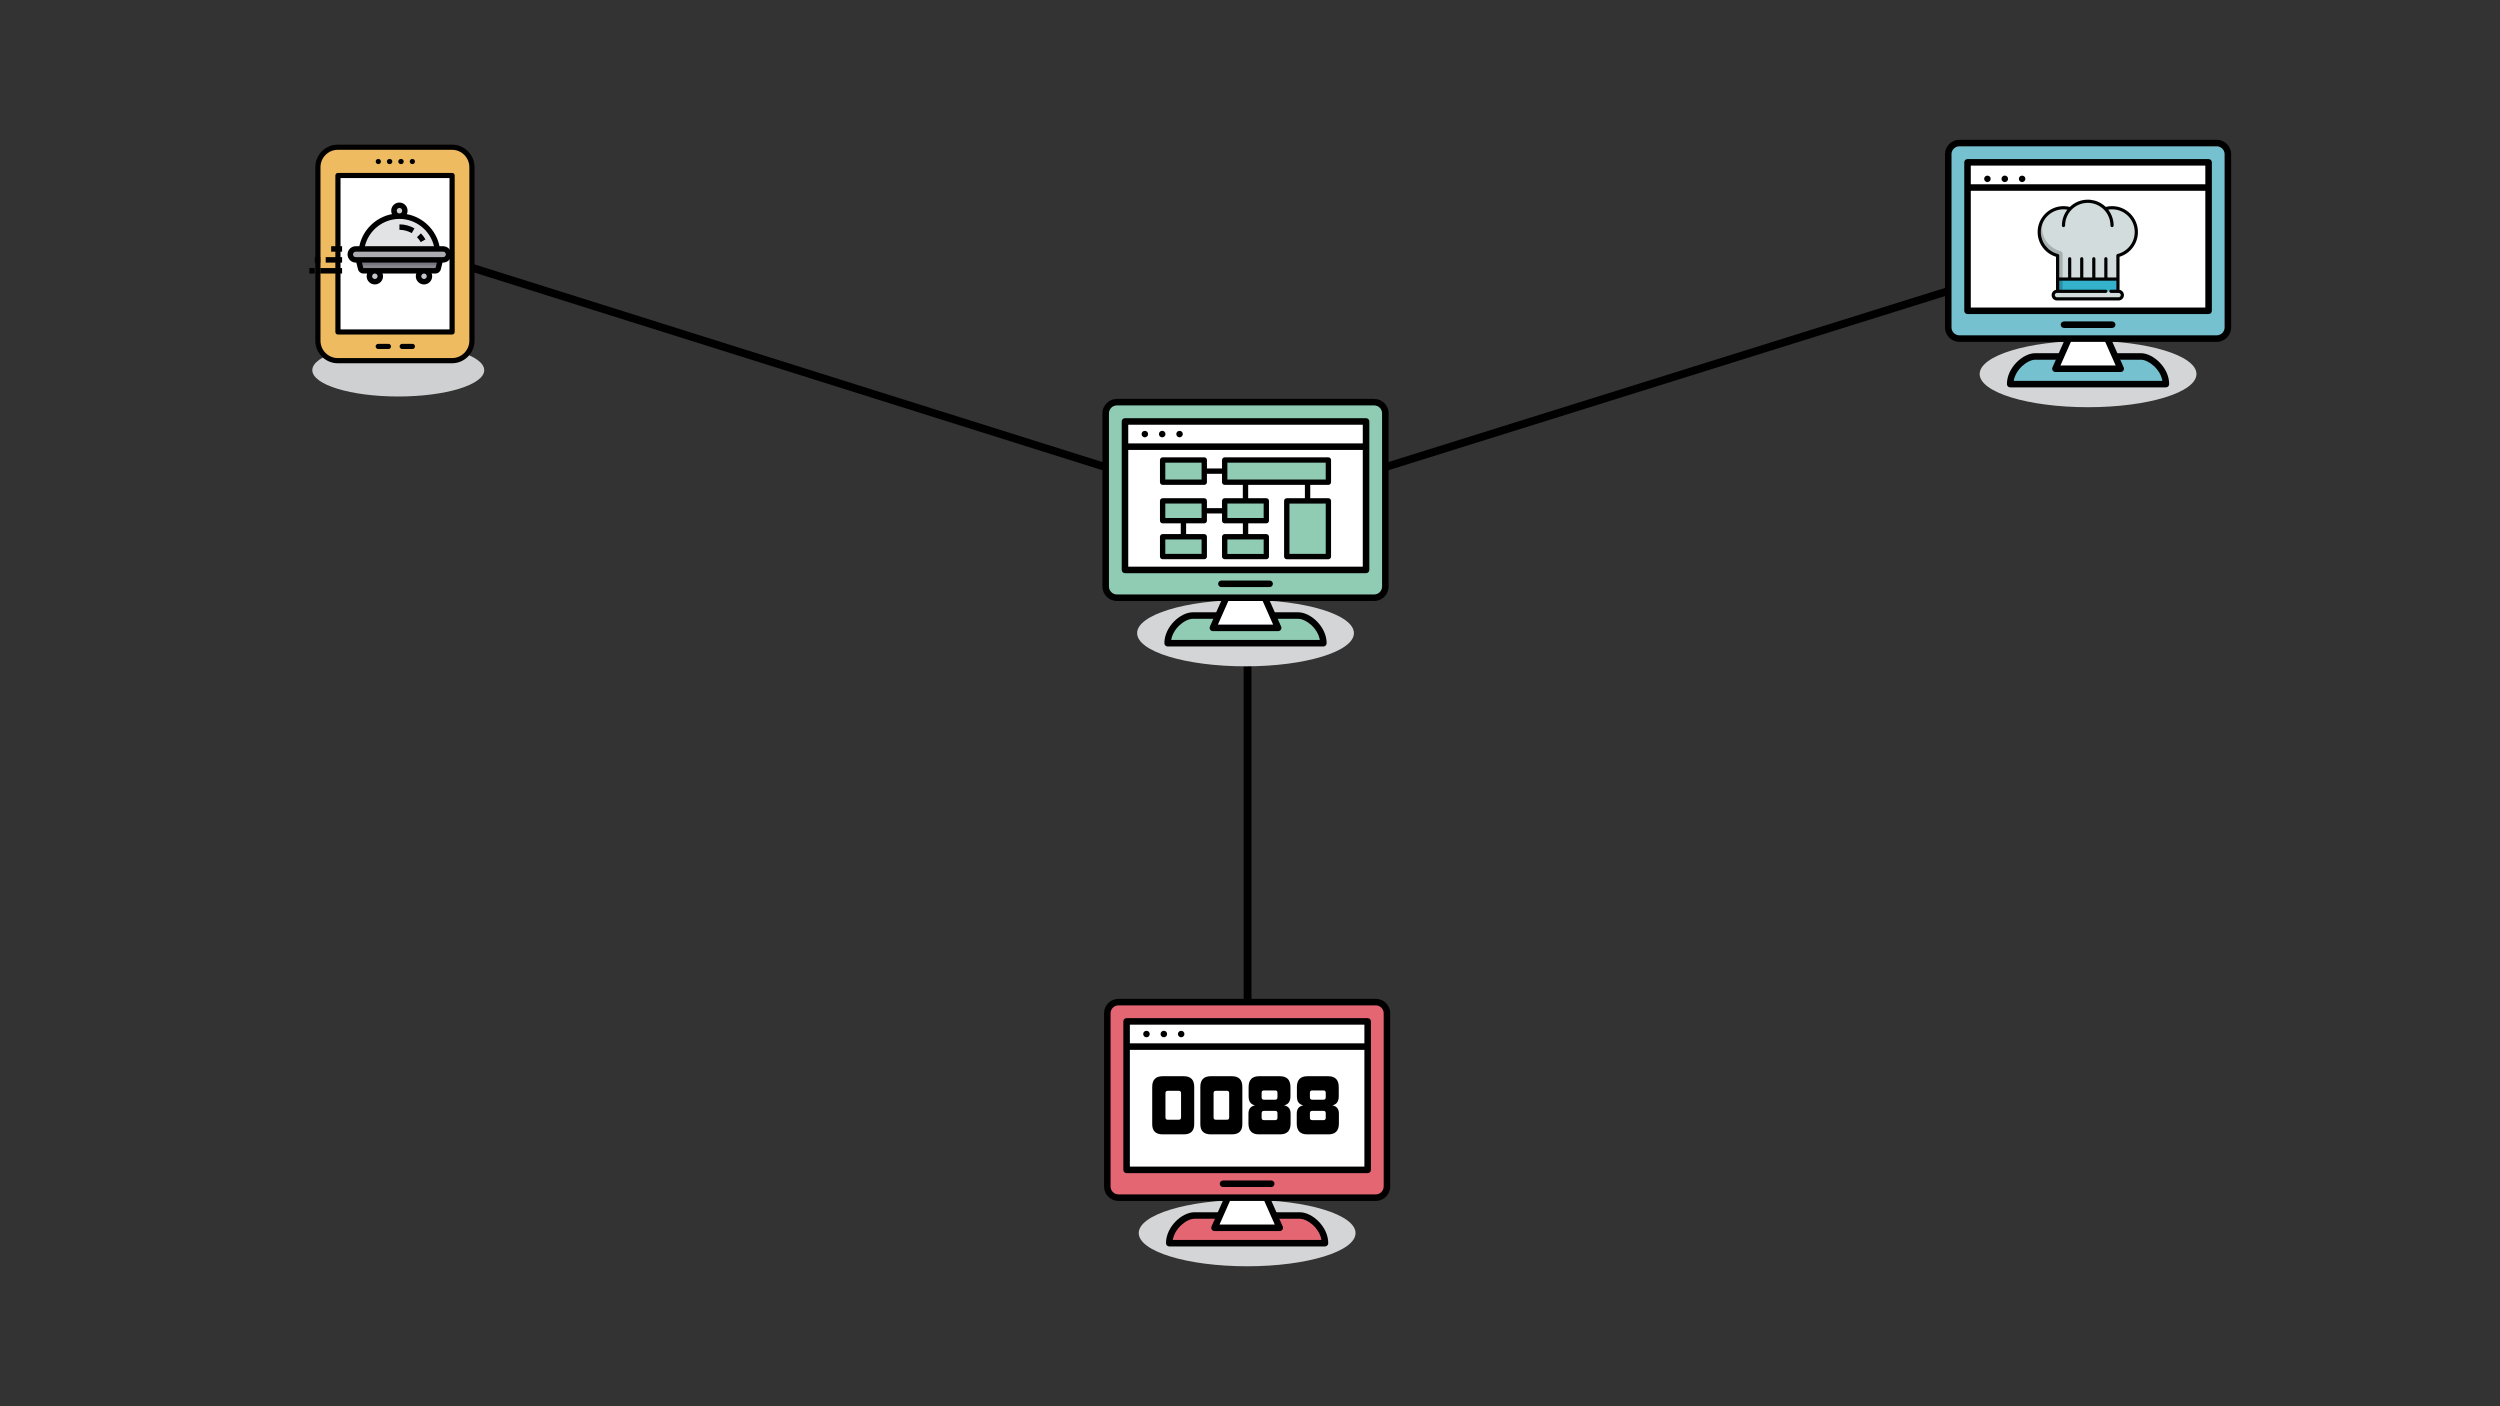 <?xml version="1.0" encoding="utf-8"?>
<!-- Generator: Adobe Illustrator 23.1.0, SVG Export Plug-In . SVG Version: 6.00 Build 0)  -->
<svg version="1.1" id="Layer_1" xmlns="http://www.w3.org/2000/svg" xmlns:xlink="http://www.w3.org/1999/xlink" x="0px" y="0px"
	 viewBox="0 0 1920 1080" style="enable-background:new 0 0 1920 1080;" xml:space="preserve">
<rect x="0" y="0" width="1920" height="1080" fill="#333333" stroke="none"/>
<style type="text/css">
	.st0{fill:none;stroke:#000000;stroke-width:6;stroke-miterlimit:10;}
	.st1{fill:#D4D5D6;}
	.st2{fill:#76C1D0;}
	.st3{fill:#FFFFFF;}
	.st4{fill:#D2DCDC;}
	.st5{fill:#34B2CC;}
	.st6{fill:#020202;}
	.st7{opacity:0.2;}
	.st8{fill:#CFD0D1;}
	.st9{fill:#EFBB60;}
	.st10{fill:#3D9AE2;}
	.st11{fill:#C6C5CA;}
	.st12{fill:#ACABB1;}
	.st13{fill:#E2E3E4;}
	.st14{fill:#898890;}
	.st15{fill:#CDCFD0;}
	.st16{fill:#787680;}
	.st17{fill:#E0E0E2;}
	.st18{fill:#90CCB3;}
	.st19{fill:#E56673;}
</style>
<g>
	<g>
		<polyline class="st0" points="307.12,188.18 956.12,392.46 1609.12,188.18 		"/>
		<g>
			<g>
				<path class="st1" d="M1603.63,261.73c-45.98,0-83.25,11.42-83.25,25.51c0,14.08,37.27,25.5,83.25,25.5s83.25-11.42,83.25-25.5
					C1686.88,273.15,1649.61,261.73,1603.63,261.73z"/>
				<path class="st2" d="M1663.42,295h-119.59c0-11.69,11.45-21.25,19.33-21.25h80.93C1651.97,273.75,1663.42,283.31,1663.42,295z"
					/>
				<path d="M1663.42,297.5h-119.59c-1.38,0-2.51-1.12-2.51-2.51c0-12.57,12.21-23.75,21.84-23.75h80.93
					c9.62,0,21.83,11.18,21.83,23.75C1665.93,296.39,1664.81,297.5,1663.42,297.5z M1546.55,292.49h114.16
					c-1.49-9.03-10.67-16.24-16.62-16.24h-80.93C1557.22,276.26,1548.04,283.46,1546.55,292.49z"/>
				<path class="st2" d="M1702.44,109.86h-197.61c-4.74,0-8.57,3.84-8.57,8.57v133.04c0,4.73,3.84,8.57,8.57,8.57h197.61
					c4.74,0,8.58-3.84,8.58-8.57V118.43C1711.01,113.7,1707.17,109.86,1702.44,109.86z"/>
				<polygon class="st3" points="1618.44,260.05 1588.82,260.05 1578.58,283.19 1628.69,283.19 				"/>
				<path d="M1702.44,107.35h-197.61c-6.11,0-11.08,4.97-11.08,11.08v133.04c0,6.11,4.97,11.08,11.08,11.08h80.15l-8.69,19.62
					c-0.34,0.78-0.27,1.67,0.19,2.39c0.46,0.71,1.25,1.14,2.1,1.14h50.11c0.85,0,1.64-0.43,2.1-1.14c0.46-0.71,0.54-1.61,0.19-2.38
					l-8.69-19.62h80.15c6.11,0,11.08-4.97,11.08-11.08V118.43C1713.52,112.32,1708.55,107.35,1702.44,107.35z M1624.83,280.68
					h-42.41l8.02-18.13h26.36L1624.83,280.68z M1708.5,251.47c0,3.34-2.72,6.07-6.07,6.07h-83.99h-29.62h-84
					c-3.34,0-6.07-2.72-6.07-6.07V118.43c0-3.35,2.72-6.07,6.07-6.07h197.61c3.35,0,6.07,2.72,6.07,6.07V251.47z"/>
				<path d="M1622.15,251.88h-37.03c-1.38,0-2.51-1.12-2.51-2.51s1.12-2.51,2.51-2.51h37.03c1.39,0,2.51,1.12,2.51,2.51
					C1624.65,250.75,1623.53,251.88,1622.15,251.88z"/>
				<polygon class="st3" points="1511.06,124.67 1511.06,144.04 1511.06,238.69 1696.2,238.69 1696.2,144.04 1696.2,124.67 				"/>
				<path d="M1696.2,122.16h-185.14c-1.38,0-2.51,1.12-2.51,2.51v19.37v94.65c0,1.39,1.12,2.51,2.51,2.51h185.14
					c1.39,0,2.51-1.12,2.51-2.51v-94.65v-19.37C1698.71,123.29,1697.59,122.16,1696.2,122.16z M1513.57,127.18h180.12v14.36h-180.12
					V127.18z M1693.69,236.19h-180.12v-89.64h180.12V236.19z"/>
				<path d="M1526.33,139.86c-0.65,0-1.31-0.28-1.78-0.75c-0.45-0.45-0.73-1.1-0.73-1.75c0-0.68,0.28-1.33,0.73-1.78
					c0.93-0.92,2.61-0.92,3.56,0c0.46,0.46,0.73,1.11,0.73,1.78c0,0.65-0.27,1.3-0.73,1.75
					C1527.64,139.58,1526.98,139.86,1526.33,139.86z"/>
				<path d="M1537.16,137.35c0-1.4,1.1-2.51,2.51-2.51l0,0c1.38,0,2.51,1.1,2.51,2.51l0,0c0,1.38-1.13,2.51-2.51,2.51l0,0
					C1538.26,139.86,1537.16,138.73,1537.16,137.35z"/>
				<path d="M1552.98,139.86c-0.65,0-1.3-0.28-1.75-0.75c-0.48-0.45-0.75-1.1-0.75-1.75c0-0.68,0.28-1.33,0.75-1.78
					c0.9-0.92,2.61-0.92,3.53,0c0.47,0.46,0.72,1.11,0.72,1.78c0,0.65-0.25,1.3-0.72,1.75
					C1554.28,139.58,1553.65,139.86,1552.98,139.86z"/>
				<g>
					<path class="st4" d="M1628.75,229.74h-50.88c-0.55,0-1-0.45-1-1v-4.01c0-0.55,0.45-1,1-1h50.88c0.55,0,1,0.45,1,1v4.01
						C1629.75,229.29,1629.3,229.74,1628.75,229.74z"/>
					<g>
						<path class="st4" d="M1626.59,223.73v-27.46c8.11-2.02,14.12-9.35,14.12-18.09c0-10.3-8.35-18.65-18.64-18.65
							c-1.81,0-3.56,0.26-5.22,0.75c-3.39-3.52-8.15-5.71-13.42-5.71s-10.03,2.19-13.42,5.71c-1.66-0.48-3.41-0.75-5.22-0.75
							c-10.3,0-18.65,8.35-18.65,18.65c0,8.74,6.01,16.06,14.12,18.09v27.46"/>
						<polyline class="st5" points="1626.59,223.73 1626.59,214.33 1580.25,214.33 1580.25,223.73 						"/>
						<path class="st6" d="M1627.81,197.2c8.36-2.52,14.12-10.2,14.12-19.02c0-10.95-8.91-19.87-19.87-19.87
							c-1.64,0-3.27,0.2-4.86,0.6c-0.1-0.1-0.2-0.19-0.31-0.29c-0.02-0.02-0.04-0.04-0.06-0.06c-0.07-0.06-0.13-0.12-0.2-0.18
							s-0.13-0.12-0.2-0.17c-0.02-0.02-0.04-0.03-0.06-0.05c-3.08-2.67-6.85-4.29-10.89-4.71c-0.02,0-0.03,0-0.05-0.01
							c-0.13-0.01-0.26-0.02-0.39-0.04c-0.04,0-0.08-0.01-0.12-0.01c-0.11-0.01-0.22-0.01-0.33-0.02c-0.06,0-0.12-0.01-0.18-0.01
							c-0.1,0-0.19-0.01-0.29-0.01c-0.07,0-0.14-0.01-0.21-0.01c-0.12,0-0.25,0-0.37,0c-0.04,0-0.08,0-0.12,0l0,0l0,0
							c-5.2,0-10.06,1.97-13.79,5.57c-1.59-0.4-3.22-0.6-4.86-0.6c-10.95,0-19.87,8.91-19.87,19.87c0,8.82,5.76,16.5,14.12,19.02
							v17.13v8.25c-1.92,0.35-3.38,2.04-3.38,4.06c0,2.28,1.85,4.13,4.13,4.13h47.29c2.28,0,4.13-1.85,4.13-4.13
							c0-2.02-1.46-3.7-3.38-4.06v-8.25L1627.81,197.2L1627.81,197.2z M1567.35,178.18c0-9.61,7.82-17.42,17.42-17.42
							c1,0,2,0.09,2.98,0.26c-2.63,3.37-4.2,7.6-4.2,12.2c0,0.68,0.55,1.22,1.22,1.22s1.22-0.55,1.22-1.22
							c0-9.61,7.81-17.42,17.42-17.42c0.12,0,0.25,0,0.37,0c0.02,0,0.05,0,0.07,0c0.11,0,0.21,0.01,0.32,0.01c0.04,0,0.08,0,0.13,0
							c0.06,0,0.12,0.01,0.18,0.01c0.09,0.01,0.18,0.01,0.27,0.02h0.01c3.52,0.27,6.75,1.59,9.38,3.65
							c0.02,0.01,0.03,0.03,0.05,0.04c0.08,0.06,0.15,0.12,0.22,0.18c0.06,0.05,0.12,0.1,0.18,0.15c0.03,0.03,0.07,0.06,0.1,0.09
							c0.43,0.37,0.85,0.76,1.25,1.18c0.01,0.01,0.02,0.01,0.03,0.02c3.01,3.13,4.86,7.39,4.86,12.06c0,0.68,0.55,1.22,1.22,1.22
							c0.68,0,1.22-0.55,1.22-1.22c0-4.6-1.57-8.83-4.2-12.2c0.98-0.17,1.97-0.26,2.97-0.26c9.61,0,17.42,7.82,17.42,17.42
							c0,8.01-5.42,14.96-13.19,16.9c-0.54,0.14-0.93,0.63-0.93,1.19v16.84h-6.82v-14.37c0-0.68-0.55-1.22-1.22-1.22
							c-0.68,0-1.22,0.55-1.22,1.22v14.37h-6.82v-14.37c0-0.68-0.55-1.22-1.22-1.22c-0.68,0-1.22,0.55-1.22,1.22v14.37H1600v-14.37
							c0-0.68-0.55-1.22-1.22-1.22c-0.68,0-1.22,0.55-1.22,1.22v14.37h-6.82v-14.37c0-0.68-0.55-1.22-1.22-1.22
							c-0.68,0-1.22,0.55-1.22,1.22v14.37h-6.82v-16.84c0-0.56-0.38-1.05-0.93-1.19C1572.77,193.14,1567.35,186.19,1567.35,178.18z
							 M1628.75,226.63c0,0.93-0.76,1.68-1.68,1.68h-47.29c-0.93,0-1.68-0.76-1.68-1.68c0-0.93,0.76-1.68,1.68-1.68h37.5
							c0.68,0,1.22-0.55,1.22-1.22c0-0.68-0.55-1.22-1.22-1.22h-35.8v-6.95h43.9v6.95h-4.19c-0.68,0-1.22,0.55-1.22,1.22
							c0,0.68,0.55,1.22,1.22,1.22h5.88C1627.99,224.95,1628.75,225.7,1628.75,226.63z"/>
						<g class="st7">
							<path class="st6" d="M1582.71,192.99c-0.01,0-0.03-0.01-0.04-0.01c-0.04-0.01-0.07-0.01-0.07-0.01h0.01
								c-8.78-2.5-14.21-9.58-14.21-17.86c0-4.18,1.63-8.01,4.26-11.1c-4,3.42-6.53,8.5-6.53,14.17c0,8.74,6.01,16.06,14.12,18.09
								v27.46h3.82v-28.47C1584.07,193.53,1583.04,193.09,1582.71,192.99z"/>
						</g>
					</g>
				</g>
			</g>
		</g>
		<g>
			<g>
				<g>
					<path class="st8" d="M305.87,264.07c-36.46,0-66.01,9.05-66.01,20.22s29.55,20.22,66.01,20.22s66.01-9.05,66.01-20.22
						C371.88,273.13,342.33,264.07,305.87,264.07z"/>
					<g>
						<path class="st9" d="M362.45,261.69c0,8.46-6.86,15.32-15.31,15.32h-87.67c-8.46,0-15.31-6.86-15.31-15.32v-133.3
							c0-8.46,6.86-15.32,15.31-15.32h87.67c8.46,0,15.31,6.86,15.31,15.32V261.69z"/>
						<path d="M242.16,261.69v-133.3c0-9.54,7.76-17.31,17.3-17.31h87.67c9.54,0,17.31,7.76,17.31,17.31v133.3
							c0,9.54-7.76,17.3-17.31,17.3h-87.67C249.92,278.99,242.16,271.23,242.16,261.69z M360.46,128.38
							c0-7.35-5.98-13.33-13.33-13.33h-87.67c-7.35,0-13.33,5.98-13.33,13.33v133.3c0,7.35,5.98,13.33,13.33,13.33h87.67
							c7.35,0,13.33-5.98,13.33-13.33V128.38z"/>
						<rect x="259.55" y="134.79" class="st3" width="87.67" height="120.16"/>
						<path d="M257.56,254.95V134.79c0-1.1,0.89-1.99,1.99-1.99h87.67c1.1,0,1.99,0.89,1.99,1.99v120.16c0,1.1-0.89,1.99-1.99,1.99
							h-87.67C258.45,256.94,257.56,256.05,257.56,254.95z M261.53,136.78v116.19h83.69V136.78H261.53z"/>
						<path d="M306.9,266.06c0-1.1,0.89-1.99,1.99-1.99h7.83c1.1,0,1.99,0.89,1.99,1.99c0,1.1-0.89,1.99-1.99,1.99h-7.83
							C307.79,268.05,306.9,267.16,306.9,266.06z"/>
						<path d="M288.49,266.06c0-1.1,0.89-1.99,1.99-1.99h7.83c1.1,0,1.99,0.89,1.99,1.99c0,1.1-0.89,1.99-1.99,1.99h-7.83
							C289.38,268.05,288.49,267.16,288.49,266.06z"/>
						<path d="M288.54,124.05c0-1.1,0.84-1.99,1.94-1.99h0.1c1.1,0,1.99,0.89,1.99,1.99s-0.89,1.99-1.99,1.99
							C289.48,126.04,288.54,125.15,288.54,124.05z"/>
						<path d="M297.13,124.05c0-1.1,0.89-1.99,1.99-1.99h0.21c1.1,0,1.99,0.89,1.99,1.99s-0.89,1.99-1.99,1.99h-0.21
							C298.01,126.04,297.13,125.15,297.13,124.05z M305.87,124.05c0-1.1,0.89-1.99,1.99-1.99h0.21c1.1,0,1.99,0.89,1.99,1.99
							s-0.89,1.99-1.99,1.99h-0.21C306.77,126.04,305.87,125.15,305.87,124.05z"/>
						<path d="M314.67,124.05c0-1.1,0.84-1.99,1.94-1.99h0.1c1.1,0,1.99,0.89,1.99,1.99s-0.89,1.99-1.99,1.99
							C315.61,126.04,314.67,125.15,314.67,124.05z"/>
					</g>
				</g>
				<g>
					<g>
						<path class="st10" d="M275.31,199.58l1.01,4.05c-0.71-0.19-1.36-0.57-1.87-1.09c-0.78-0.76-1.24-1.8-1.24-2.96H275.31z"/>
					</g>
					<g>
						<circle class="st11" cx="325.65" cy="212.16" r="4.2"/>
						<circle class="st11" cx="287.89" cy="212.16" r="4.2"/>
						<path class="st12" d="M344.53,195.38c0,2.31-1.89,4.2-4.2,4.2h-67.12c-1.15,0-2.2-0.46-2.96-1.24
							c-0.78-0.76-1.24-1.8-1.24-2.96c0-2.31,1.89-4.2,4.2-4.2h67.12c1.15,0,2.2,0.46,2.96,1.24
							C344.07,193.18,344.53,194.23,344.53,195.38z"/>
						<path class="st13" d="M335.84,191.19H277.7c2.03-14.22,14.28-25.17,29.07-25.17c11.33,0,21.19,6.44,26.07,15.84
							C334.33,184.73,335.38,187.87,335.84,191.19z"/>
						<path class="st14" d="M338.24,199.58l-1.7,6.8c-0.23,0.94-1.07,1.59-2.03,1.59h-55.46c-0.96,0-1.8-0.65-2.03-1.59l-1.7-6.8
							H338.24z"/>
						<circle class="st15" cx="306.77" cy="161.82" r="4.2"/>
						<polygon class="st16" points="338.24,199.58 337.19,203.77 276.36,203.77 275.31,199.58 						"/>
					</g>
					<path class="st17" d="M335.84,191.19h-29.07c0,0,16.44-2.75,26.07-9.33C334.33,184.73,335.38,187.87,335.84,191.19z"/>
					<g>
						<path d="M275.97,189.09h-2.76c-3.47,0-6.29,2.82-6.29,6.29s2.82,6.29,6.29,6.29h0.46l1.3,5.21c0.47,1.87,2.14,3.18,4.07,3.18
							h2.94c-0.24,0.66-0.39,1.36-0.39,2.1c0,3.47,2.82,6.29,6.29,6.29s6.29-2.82,6.29-6.29c0-0.74-0.15-1.44-0.39-2.1h25.94
							c-0.24,0.66-0.39,1.36-0.39,2.1c0,3.47,2.82,6.29,6.29,6.29s6.29-2.82,6.29-6.29c0-0.74-0.15-1.44-0.39-2.1h2.94
							c1.93,0,3.6-1.31,4.07-3.18l1.3-5.21h0.46c3.47,0,6.29-2.82,6.29-6.29s-2.82-6.29-6.29-6.29h-2.76
							c-2.57-12.59-12.67-22.33-25.1-24.64c0.37-0.8,0.59-1.68,0.59-2.62c0-3.47-2.82-6.29-6.29-6.29s-6.29,2.82-6.29,6.29
							c0,0.94,0.22,1.82,0.59,2.62C288.64,166.76,278.54,176.5,275.97,189.09z M289.99,212.16c0,1.16-0.94,2.1-2.1,2.1
							s-2.1-0.94-2.1-2.1s0.94-2.1,2.1-2.1S289.99,211.01,289.99,212.16z M327.75,212.16c0,1.16-0.94,2.1-2.1,2.1s-2.1-0.94-2.1-2.1
							s0.94-2.1,2.1-2.1S327.75,211.01,327.75,212.16z M334.5,205.87h-55.46l-1.05-4.2h57.55L334.5,205.87z M342.43,195.38
							c0,1.16-0.94,2.1-2.1,2.1h-67.12c-1.16,0-2.1-0.94-2.1-2.1s0.94-2.1,2.1-2.1h67.12C341.49,193.29,342.43,194.23,342.43,195.38
							z M304.68,161.82c0-1.16,0.94-2.1,2.1-2.1s2.1,0.94,2.1,2.1s-0.94,2.1-2.1,2.1S304.68,162.98,304.68,161.82z M306.77,168.12
							c12.66,0,23.67,8.86,26.54,20.98h-53.08C283.11,176.98,294.11,168.12,306.77,168.12z"/>
						<path d="M326.76,183.84c-0.97-1.68-2.15-3.23-3.51-4.61l-2.99,2.94c1.11,1.13,2.08,2.4,2.87,3.78L326.76,183.84z"/>
						<path d="M318.31,175.4c-3.49-2.02-7.48-3.09-11.54-3.09v4.2c3.32,0,6.58,0.87,9.44,2.52L318.31,175.4z"/>
						<rect x="245.94" y="205.87" width="16.78" height="4.2"/>
						<rect x="237.55" y="205.87" width="4.2" height="4.2"/>
						<rect x="250.14" y="197.48" width="12.59" height="4.2"/>
						<rect x="254.33" y="189.09" width="8.39" height="4.2"/>
						<rect x="241.75" y="197.48" width="4.2" height="4.2"/>
					</g>
				</g>
			</g>
		</g>
		<line class="st0" x1="958.12" y1="382.46" x2="958.12" y2="880.46"/>
		<g>
			<g>
				<path class="st1" d="M956.56,460.73c-45.98,0-83.25,11.42-83.25,25.51c0,14.08,37.27,25.5,83.25,25.5s83.25-11.42,83.25-25.5
					C1039.8,472.15,1002.53,460.73,956.56,460.73z"/>
				<path class="st18" d="M1016.35,494H896.76c0-11.69,11.45-21.25,19.33-21.25h80.93C1004.89,472.75,1016.35,482.31,1016.35,494z"
					/>
				<path d="M1016.35,496.5H896.76c-1.38,0-2.51-1.12-2.51-2.51c0-12.57,12.21-23.75,21.84-23.75h80.93
					c9.62,0,21.83,11.18,21.83,23.75C1018.85,495.39,1017.73,496.5,1016.35,496.5z M899.47,491.49h114.16
					c-1.49-9.03-10.67-16.24-16.62-16.24h-80.93C910.14,475.26,900.96,482.46,899.47,491.49z"/>
				<path class="st18" d="M1055.36,308.86H857.75c-4.74,0-8.57,3.84-8.57,8.57v133.04c0,4.73,3.84,8.57,8.57,8.57h197.61
					c4.74,0,8.58-3.84,8.58-8.57V317.43C1063.93,312.7,1060.09,308.86,1055.36,308.86z"/>
				<polygon class="st3" points="971.37,459.05 941.74,459.05 931.5,482.19 981.61,482.19 				"/>
				<path d="M1055.36,306.35H857.75c-6.11,0-11.08,4.97-11.08,11.08v133.04c0,6.11,4.97,11.08,11.08,11.08h80.15l-8.69,19.62
					c-0.34,0.78-0.27,1.67,0.19,2.39c0.46,0.71,1.25,1.14,2.1,1.14h50.11c0.85,0,1.64-0.43,2.1-1.14c0.46-0.71,0.54-1.61,0.19-2.38
					l-8.69-19.62h80.15c6.11,0,11.08-4.97,11.08-11.08V317.43C1066.44,311.32,1061.47,306.35,1055.36,306.35z M977.76,479.68h-42.41
					l8.02-18.13h26.36L977.76,479.68z M1061.43,450.47c0,3.34-2.72,6.07-6.07,6.07h-83.99h-29.62h-84c-3.34,0-6.07-2.72-6.07-6.07
					V317.43c0-3.35,2.72-6.07,6.07-6.07h197.61c3.35,0,6.07,2.72,6.07,6.07V450.47z"/>
				<path d="M975.07,450.88h-37.03c-1.38,0-2.51-1.12-2.51-2.51s1.12-2.51,2.51-2.51h37.03c1.39,0,2.51,1.12,2.51,2.51
					C977.58,449.75,976.46,450.88,975.07,450.88z"/>
				<polygon class="st3" points="863.99,323.67 863.99,343.04 863.99,437.69 1049.12,437.69 1049.12,343.04 1049.12,323.67 				"/>
				<path d="M1049.12,321.16H863.99c-1.38,0-2.51,1.12-2.51,2.51v19.37v94.65c0,1.39,1.12,2.51,2.51,2.51h185.14
					c1.39,0,2.51-1.12,2.51-2.51v-94.65v-19.37C1051.63,322.29,1050.51,321.16,1049.12,321.16z M866.49,326.18h180.12v14.36H866.49
					V326.18z M1046.62,435.19H866.49v-89.64h180.12v89.64H1046.62z"/>
				<path d="M879.24,335.87c-0.65,0-1.31-0.28-1.78-0.75c-0.45-0.45-0.73-1.1-0.73-1.75c0-0.68,0.28-1.33,0.73-1.78
					c0.93-0.92,2.61-0.92,3.56,0c0.46,0.46,0.73,1.11,0.73,1.78c0,0.65-0.27,1.3-0.73,1.75
					C880.55,335.6,879.89,335.87,879.24,335.87z"/>
				<path d="M890.07,333.37c0-1.4,1.1-2.51,2.51-2.51l0,0c1.38,0,2.51,1.1,2.51,2.51l0,0c0,1.38-1.13,2.51-2.51,2.51l0,0
					C891.17,335.87,890.07,334.75,890.07,333.37z"/>
				<path d="M905.89,335.87c-0.65,0-1.3-0.28-1.75-0.75c-0.48-0.45-0.75-1.1-0.75-1.75c0-0.68,0.28-1.33,0.75-1.78
					c0.9-0.92,2.61-0.92,3.53,0c0.47,0.46,0.72,1.11,0.72,1.78c0,0.65-0.25,1.3-0.72,1.75C907.19,335.6,906.56,335.87,905.89,335.87
					z"/>
				<g>
					<rect x="988.24" y="384.69" class="st18" width="31.97" height="42.76"/>
					<rect x="940.57" y="353.29" class="st18" width="79.64" height="17.04"/>
					<rect x="892.9" y="353.29" class="st18" width="31.97" height="17.04"/>
					<rect x="940.57" y="384.69" class="st18" width="31.97" height="15.2"/>
					<rect x="940.57" y="412.24" class="st18" width="31.97" height="15.21"/>
					<rect x="892.9" y="384.69" class="st18" width="31.97" height="15.2"/>
					<rect x="892.9" y="412.24" class="st18" width="31.97" height="15.21"/>
					<path d="M1020.21,372.38c1.13,0,2.05-0.92,2.05-2.05v-17.04c0-1.13-0.92-2.05-2.05-2.05h-79.64c-1.13,0-2.05,0.92-2.05,2.05
						v6.47h-11.59v-6.47c0-1.13-0.92-2.05-2.05-2.05H892.9c-1.13,0-2.05,0.92-2.05,2.05v17.04c0,1.14,0.92,2.05,2.05,2.05h31.97
						c1.14,0,2.05-0.92,2.05-2.05v-6.46h11.59v6.46c0,1.14,0.92,2.05,2.05,2.05h13.93v10.26h-13.93c-1.13,0-2.05,0.92-2.05,2.05
						v5.55h-11.59v-5.55c0-1.14-0.92-2.05-2.05-2.05H892.9c-1.13,0-2.05,0.92-2.05,2.05v15.2c0,1.14,0.92,2.05,2.05,2.05h13.93v8.24
						H892.9c-1.13,0-2.05,0.92-2.05,2.05v15.21c0,1.13,0.92,2.05,2.05,2.05h31.97c1.14,0,2.05-0.92,2.05-2.05v-15.21
						c0-1.13-0.92-2.05-2.05-2.05h-13.93v-8.24h13.93c1.14,0,2.05-0.92,2.05-2.05v-5.55h11.59v5.55c0,1.14,0.92,2.05,2.05,2.05
						h13.97v8.24h-13.97c-1.13,0-2.05,0.92-2.05,2.05v15.21c0,1.13,0.92,2.05,2.05,2.05h31.97c1.13,0,2.05-0.92,2.05-2.05v-15.21
						c0-1.13-0.92-2.05-2.05-2.05h-13.89v-8.24h13.89c1.13,0,2.05-0.92,2.05-2.05v-15.2c0-1.14-0.92-2.05-2.05-2.05H958.6v-10.26
						h43.56v10.26h-13.93c-1.14,0-2.05,0.92-2.05,2.05v42.76c0,1.13,0.92,2.05,2.05,2.05h31.97c1.13,0,2.05-0.92,2.05-2.05v-42.76
						c0-1.14-0.92-2.05-2.05-2.05h-13.93v-10.26H1020.21z M922.81,368.27h-27.86v-12.93h27.86V368.27z M922.81,425.39h-27.86v-11.1
						h27.86V425.39z M922.81,397.84h-27.86v-11.1h27.86V397.84z M970.49,414.3v11.1h-27.86v-11.1H970.49z M970.49,386.74v11.1
						h-27.86v-11.1H970.49z M1018.16,386.74v38.65H990.3v-38.65H1018.16z M942.62,368.27v-12.93h75.53v12.93H942.62z"/>
				</g>
			</g>
		</g>
	</g>
	<g>
		<g>
			<path class="st1" d="M957.8,921.49c-45.98,0-83.25,11.42-83.25,25.51c0,14.08,37.27,25.5,83.25,25.5s83.25-11.42,83.25-25.5
				C1041.04,932.91,1003.77,921.49,957.8,921.49z"/>
			<path class="st19" d="M1017.59,954.76H898c0-11.69,11.45-21.25,19.33-21.25h80.93C1006.13,933.51,1017.59,943.07,1017.59,954.76z
				"/>
			<path d="M1017.59,957.27H898c-1.38,0-2.51-1.12-2.51-2.51c0-12.57,12.21-23.75,21.84-23.75h80.93c9.62,0,21.83,11.18,21.83,23.75
				C1020.09,956.15,1018.97,957.27,1017.59,957.27z M900.71,952.25h114.16c-1.49-9.03-10.67-16.24-16.62-16.24h-80.93
				C911.38,936.02,902.2,943.22,900.71,952.25z"/>
			<path class="st19" d="M1056.6,769.62H858.99c-4.74,0-8.57,3.84-8.57,8.57v133.04c0,4.73,3.84,8.57,8.57,8.57h197.61
				c4.74,0,8.58-3.84,8.58-8.57V778.19C1065.17,773.46,1061.33,769.62,1056.6,769.62z"/>
			<polygon class="st3" points="972.61,919.81 942.98,919.81 932.74,942.95 982.85,942.95 			"/>
			<path d="M1056.6,767.11H858.99c-6.11,0-11.08,4.97-11.08,11.08v133.04c0,6.11,4.97,11.08,11.08,11.08h80.15l-8.69,19.62
				c-0.34,0.78-0.27,1.67,0.19,2.39c0.46,0.71,1.25,1.14,2.1,1.14h50.11c0.85,0,1.64-0.43,2.1-1.14c0.46-0.71,0.54-1.61,0.19-2.38
				l-8.69-19.62h80.15c6.11,0,11.08-4.97,11.08-11.08V778.19C1067.68,772.08,1062.71,767.11,1056.6,767.11z M979,940.44h-42.41
				l8.02-18.13h26.36L979,940.44z M1062.67,911.23c0,3.34-2.72,6.07-6.07,6.07h-83.99h-29.62h-84c-3.34,0-6.07-2.72-6.07-6.07
				V778.19c0-3.35,2.72-6.07,6.07-6.07h197.61c3.35,0,6.07,2.72,6.07,6.07V911.23z"/>
			<path d="M976.31,911.64h-37.03c-1.38,0-2.51-1.12-2.51-2.51s1.12-2.51,2.51-2.51h37.03c1.39,0,2.51,1.12,2.51,2.51
				C978.82,910.51,977.7,911.64,976.31,911.64z"/>
			<polygon class="st3" points="865.23,784.43 865.23,803.8 865.23,898.45 1050.36,898.45 1050.36,803.8 1050.36,784.43 			"/>
			<path d="M1050.36,781.93H865.23c-1.38,0-2.51,1.12-2.51,2.51v19.37v94.65c0,1.39,1.12,2.51,2.51,2.51h185.14
				c1.39,0,2.51-1.12,2.51-2.51V803.8v-19.37C1052.87,783.05,1051.75,781.93,1050.36,781.93z M867.73,786.94h180.12v14.36H867.73
				V786.94z M1047.86,895.95H867.73v-89.64h180.12v89.64H1047.86z"/>
			<path d="M880.48,796.64c-0.65,0-1.31-0.28-1.78-0.75c-0.45-0.45-0.73-1.1-0.73-1.75c0-0.68,0.28-1.33,0.73-1.78
				c0.93-0.92,2.61-0.92,3.56,0c0.46,0.46,0.73,1.11,0.73,1.78c0,0.65-0.27,1.3-0.73,1.75
				C881.79,796.36,881.13,796.64,880.48,796.64z"/>
			<path d="M891.31,794.13c0-1.4,1.1-2.51,2.51-2.51l0,0c1.38,0,2.51,1.1,2.51,2.51l0,0c0,1.38-1.13,2.51-2.51,2.51l0,0
				C892.41,796.64,891.31,795.51,891.31,794.13z"/>
			<path d="M907.13,796.64c-0.65,0-1.3-0.28-1.75-0.75c-0.48-0.45-0.75-1.1-0.75-1.75c0-0.68,0.28-1.33,0.75-1.78
				c0.9-0.92,2.61-0.92,3.53,0c0.47,0.46,0.72,1.11,0.72,1.78c0,0.65-0.25,1.3-0.72,1.75C908.43,796.36,907.8,796.64,907.13,796.64z
				"/>
		</g>
		<g>
			<path d="M892.95,871.19c-5.37,0-8.05-2.6-8.05-7.81V834.7c0-5.44,2.68-8.17,8.05-8.17h16.16c5.37,0,8.05,2.72,8.05,8.17v28.68
				c0,5.21-2.68,7.81-8.05,7.81H892.95z M907.05,839.51c0-1.17-0.59-1.76-1.76-1.76h-8.46c-1.17,0-1.76,0.59-1.76,1.76v18.69
				c0,1.18,0.59,1.76,1.76,1.76h8.46c1.17,0,1.76-0.59,1.76-1.76V839.51z"/>
			<path d="M929.91,871.19c-5.37,0-8.05-2.6-8.05-7.81V834.7c0-5.44,2.68-8.17,8.05-8.17h16.16c5.37,0,8.05,2.72,8.05,8.17v28.68
				c0,5.21-2.68,7.81-8.05,7.81H929.91z M944.01,839.51c0-1.17-0.59-1.76-1.76-1.76h-8.46c-1.17,0-1.76,0.59-1.76,1.76v18.69
				c0,1.18,0.59,1.76,1.76,1.76h8.46c1.17,0,1.76-0.59,1.76-1.76V839.51z"/>
			<path d="M966.87,871.19c-5.37,0-8.05-2.76-8.05-8.29v-7.64c0-1.76,0.4-3.17,1.2-4.23s2.09-1.78,3.85-2.17
				c-3.29-0.59-4.94-2.9-4.94-6.93v-7.05c0-5.56,2.68-8.34,8.05-8.34h15.98c5.4,0,8.11,2.78,8.11,8.34v7.05
				c0,4.04-1.64,6.35-4.94,6.93c1.76,0.39,3.04,1.12,3.85,2.17c0.8,1.06,1.2,2.47,1.2,4.23v7.64c0,5.52-2.7,8.29-8.11,8.29H966.87z
				 M981.09,839.22c0-1.18-0.59-1.76-1.76-1.76h-8.64c-1.18,0-1.76,0.59-1.76,1.76v3.53c0,1.21,0.59,1.82,1.76,1.82h8.64
				c1.18,0,1.76-0.61,1.76-1.82V839.22z M981.09,854.91c0-1.18-0.59-1.76-1.76-1.76h-8.64c-1.18,0-1.76,0.59-1.76,1.76v3.58
				c0,1.18,0.59,1.76,1.76,1.76h8.64c1.18,0,1.76-0.59,1.76-1.76V854.91z"/>
			<path d="M1003.95,871.19c-5.37,0-8.05-2.76-8.05-8.29v-7.64c0-1.76,0.4-3.17,1.21-4.23c0.8-1.06,2.09-1.78,3.85-2.17
				c-3.29-0.59-4.94-2.9-4.94-6.93v-7.05c0-5.56,2.68-8.34,8.05-8.34h15.98c5.41,0,8.11,2.78,8.11,8.34v7.05
				c0,4.04-1.65,6.35-4.94,6.93c1.76,0.39,3.04,1.12,3.85,2.17c0.8,1.06,1.21,2.47,1.21,4.23v7.64c0,5.52-2.7,8.29-8.11,8.29
				H1003.95z M1018.17,839.22c0-1.18-0.59-1.76-1.76-1.76h-8.64c-1.17,0-1.76,0.59-1.76,1.76v3.53c0,1.21,0.59,1.82,1.76,1.82h8.64
				c1.18,0,1.76-0.61,1.76-1.82V839.22z M1018.17,854.91c0-1.18-0.59-1.76-1.76-1.76h-8.64c-1.17,0-1.76,0.59-1.76,1.76v3.58
				c0,1.18,0.59,1.76,1.76,1.76h8.64c1.18,0,1.76-0.59,1.76-1.76V854.91z"/>
		</g>
	</g>
</g>
</svg>
